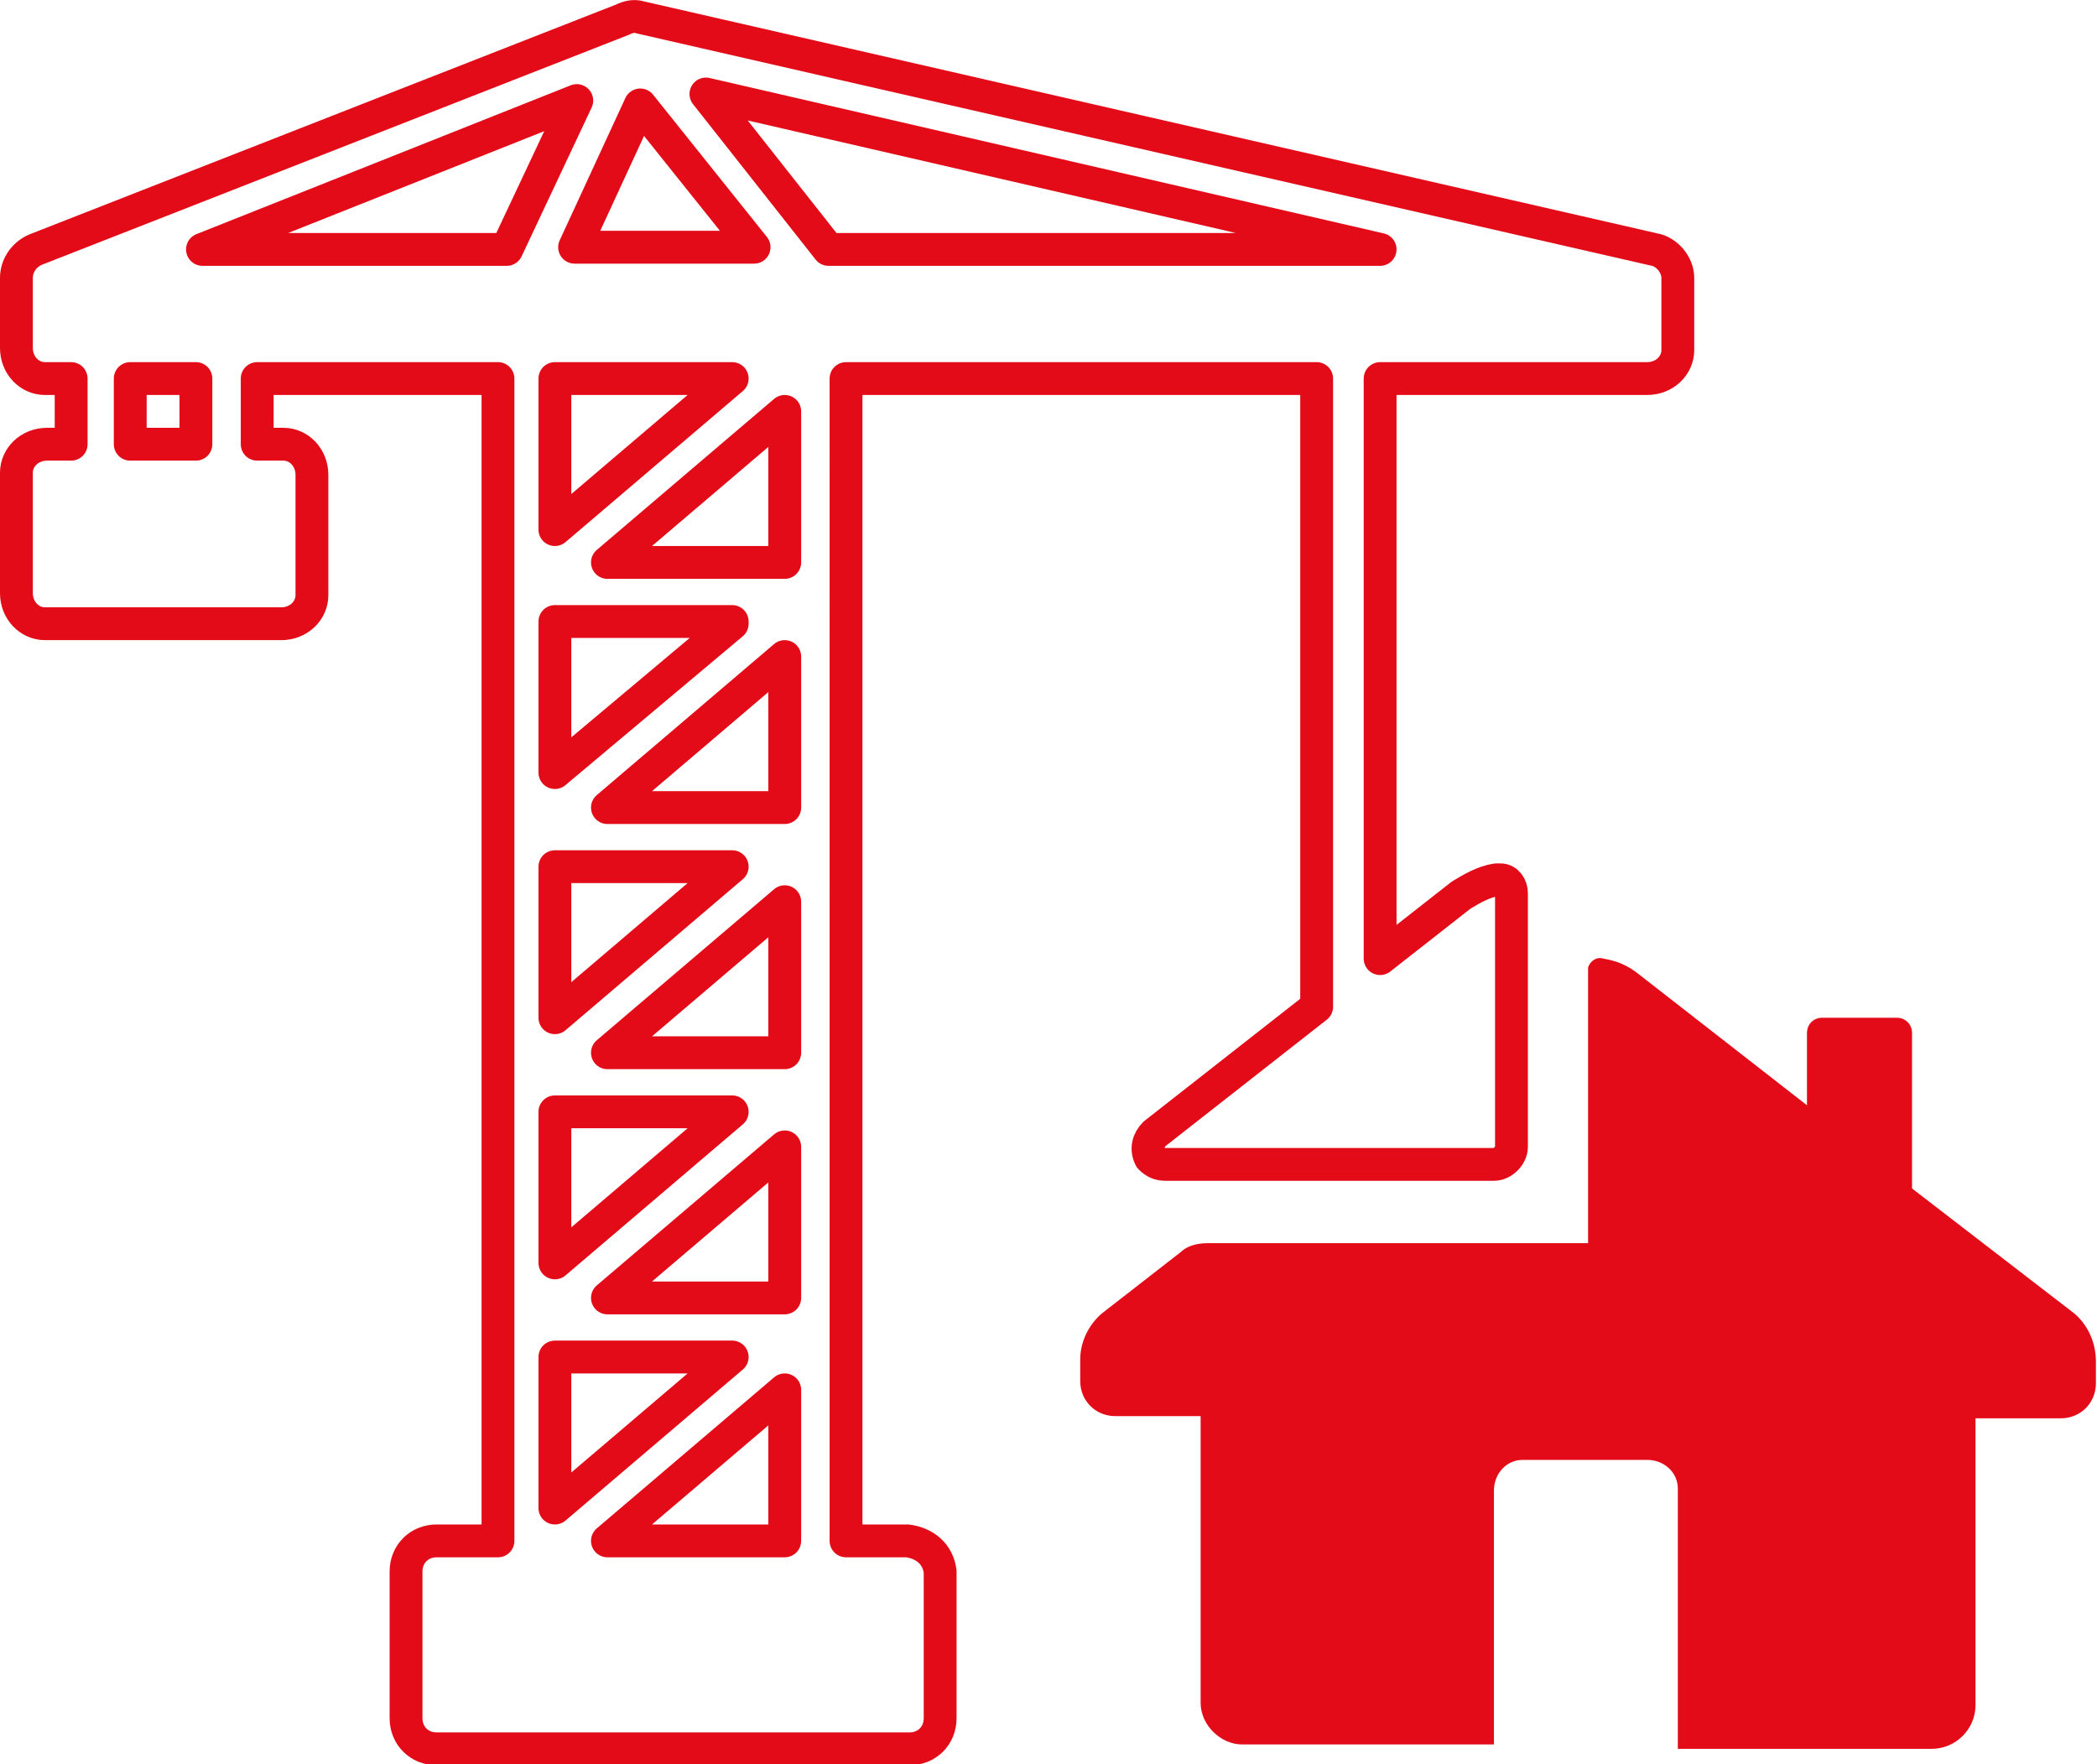 <?xml version="1.0" encoding="utf-8"?>
<!-- Generator: Adobe Illustrator 26.3.1, SVG Export Plug-In . SVG Version: 6.00 Build 0)  -->
<svg version="1.1" id="Livello_1" xmlns="http://www.w3.org/2000/svg" xmlns:xlink="http://www.w3.org/1999/xlink" x="0px" y="0px"
	 viewBox="0 0 95.8 80.6" style="enable-background:new 0 0 95.8 80.6;" xml:space="preserve">
<style type="text/css">
	.st0{fill:none;stroke:#E30B17;stroke-width:1.5;stroke-linecap:round;stroke-linejoin:round;stroke-miterlimit:10;}
	.st1{fill:#E30B17;}
</style>
<g id="Livello_1_00000107549512922117634730000010958388151740094854_" transform="translate(-1.75 -9.706)">
	<g id="Raggruppa_83">
		<path id="Tracciato_203" class="st0" d="M43.2,80.1h-2.8V27h21.5v28.7l-7.4,5.8c-0.3,0.3-0.4,0.7-0.2,1.1c0.2,0.2,0.4,0.3,0.7,0.3
			h15c0.4,0,0.8-0.4,0.8-0.8V50.5c0-0.3-0.2-0.6-0.5-0.6c-0.1,0-0.1,0-0.2,0c-0.6,0.1-1.1,0.4-1.6,0.7l-3.7,2.9V27H77
			c0.8,0,1.4-0.6,1.4-1.3c0,0,0,0,0-0.1v-3.2c0-0.6-0.5-1.2-1.1-1.3L31,10.5c-0.3-0.1-0.6,0-0.8,0.1L3.4,21.1
			c-0.5,0.2-0.9,0.7-0.9,1.3v3.2c0,0.8,0.6,1.4,1.3,1.4c0,0,0,0,0.1,0H5v3H3.9c-0.8,0-1.4,0.6-1.4,1.3c0,0,0,0,0,0.1v5.4
			c0,0.8,0.6,1.4,1.3,1.4c0,0,0,0,0.1,0h10.7c0.8,0,1.4-0.6,1.4-1.3c0,0,0,0,0-0.1v-5.4c0-0.8-0.6-1.4-1.3-1.4c0,0,0,0-0.1,0h-1.1
			v-3h11v53.1h-2.8c-0.8,0-1.4,0.6-1.4,1.4v6.7c0,0.8,0.6,1.4,1.4,1.4h21.6c0.8,0,1.4-0.6,1.4-1.4v-6.7C44.6,80.7,44,80.2,43.2,80.1
			z M31,14.5l5.2,6.5H28L31,14.5z M35.2,27l-8.1,6.9V27H35.2z M10.7,30h-3v-3h3V30z M11,21.1l17.1-6.8l-3.2,6.8H11z M35.2,38.2
			L27.1,45v-6.9h8.1V38.2z M35.2,49.3l-8.1,6.9v-6.9L35.2,49.3z M35.2,60.5l-8.1,6.9v-6.9L35.2,60.5z M27.1,71.7h8.1l-8.1,6.9V71.7z
			 M37.6,80.1h-8.1l8.1-6.9V80.1z M37.6,69h-8.1l8.1-6.9V69z M37.6,57.8h-8.1l8.1-6.9V57.8z M37.6,46.6h-8.1l8.1-6.9V46.6z
			 M37.6,35.4h-8.1l8.1-6.9V35.4z M34,14l30.8,7.1H39.6L34,14z"/>
		<path id="Tracciato_204" class="st1" d="M96.5,69.7L89.1,64v-7.1c0-0.4-0.3-0.7-0.7-0.7c0,0,0,0,0,0H85c-0.4,0-0.7,0.3-0.7,0.7
			c0,0,0,0,0,0v3.3l-7.7-6c-0.5-0.4-1-0.6-1.6-0.7c-0.3-0.1-0.6,0.1-0.7,0.4c0,0.1,0,0.1,0,0.2v12.4H56.9c-0.4,0-0.9,0.1-1.2,0.4
			l-3.6,2.8c-0.6,0.5-1,1.3-1,2.1v1c0,0.9,0.7,1.6,1.6,1.6c0,0,0,0,0,0h3.9v13.1c0,1,0.9,1.9,1.9,1.9h0H70V77.8
			c0-0.8,0.6-1.4,1.3-1.4c0,0,0,0,0.1,0H77c0.8,0,1.4,0.6,1.4,1.3c0,0,0,0,0,0.1v11.8H90c1.1,0,2-0.9,2-2V74.5h3.9
			c0.9,0,1.6-0.7,1.6-1.6c0,0,0,0,0,0v-1C97.5,71,97.1,70.2,96.5,69.7z"/>
	</g>
</g>
</svg>
